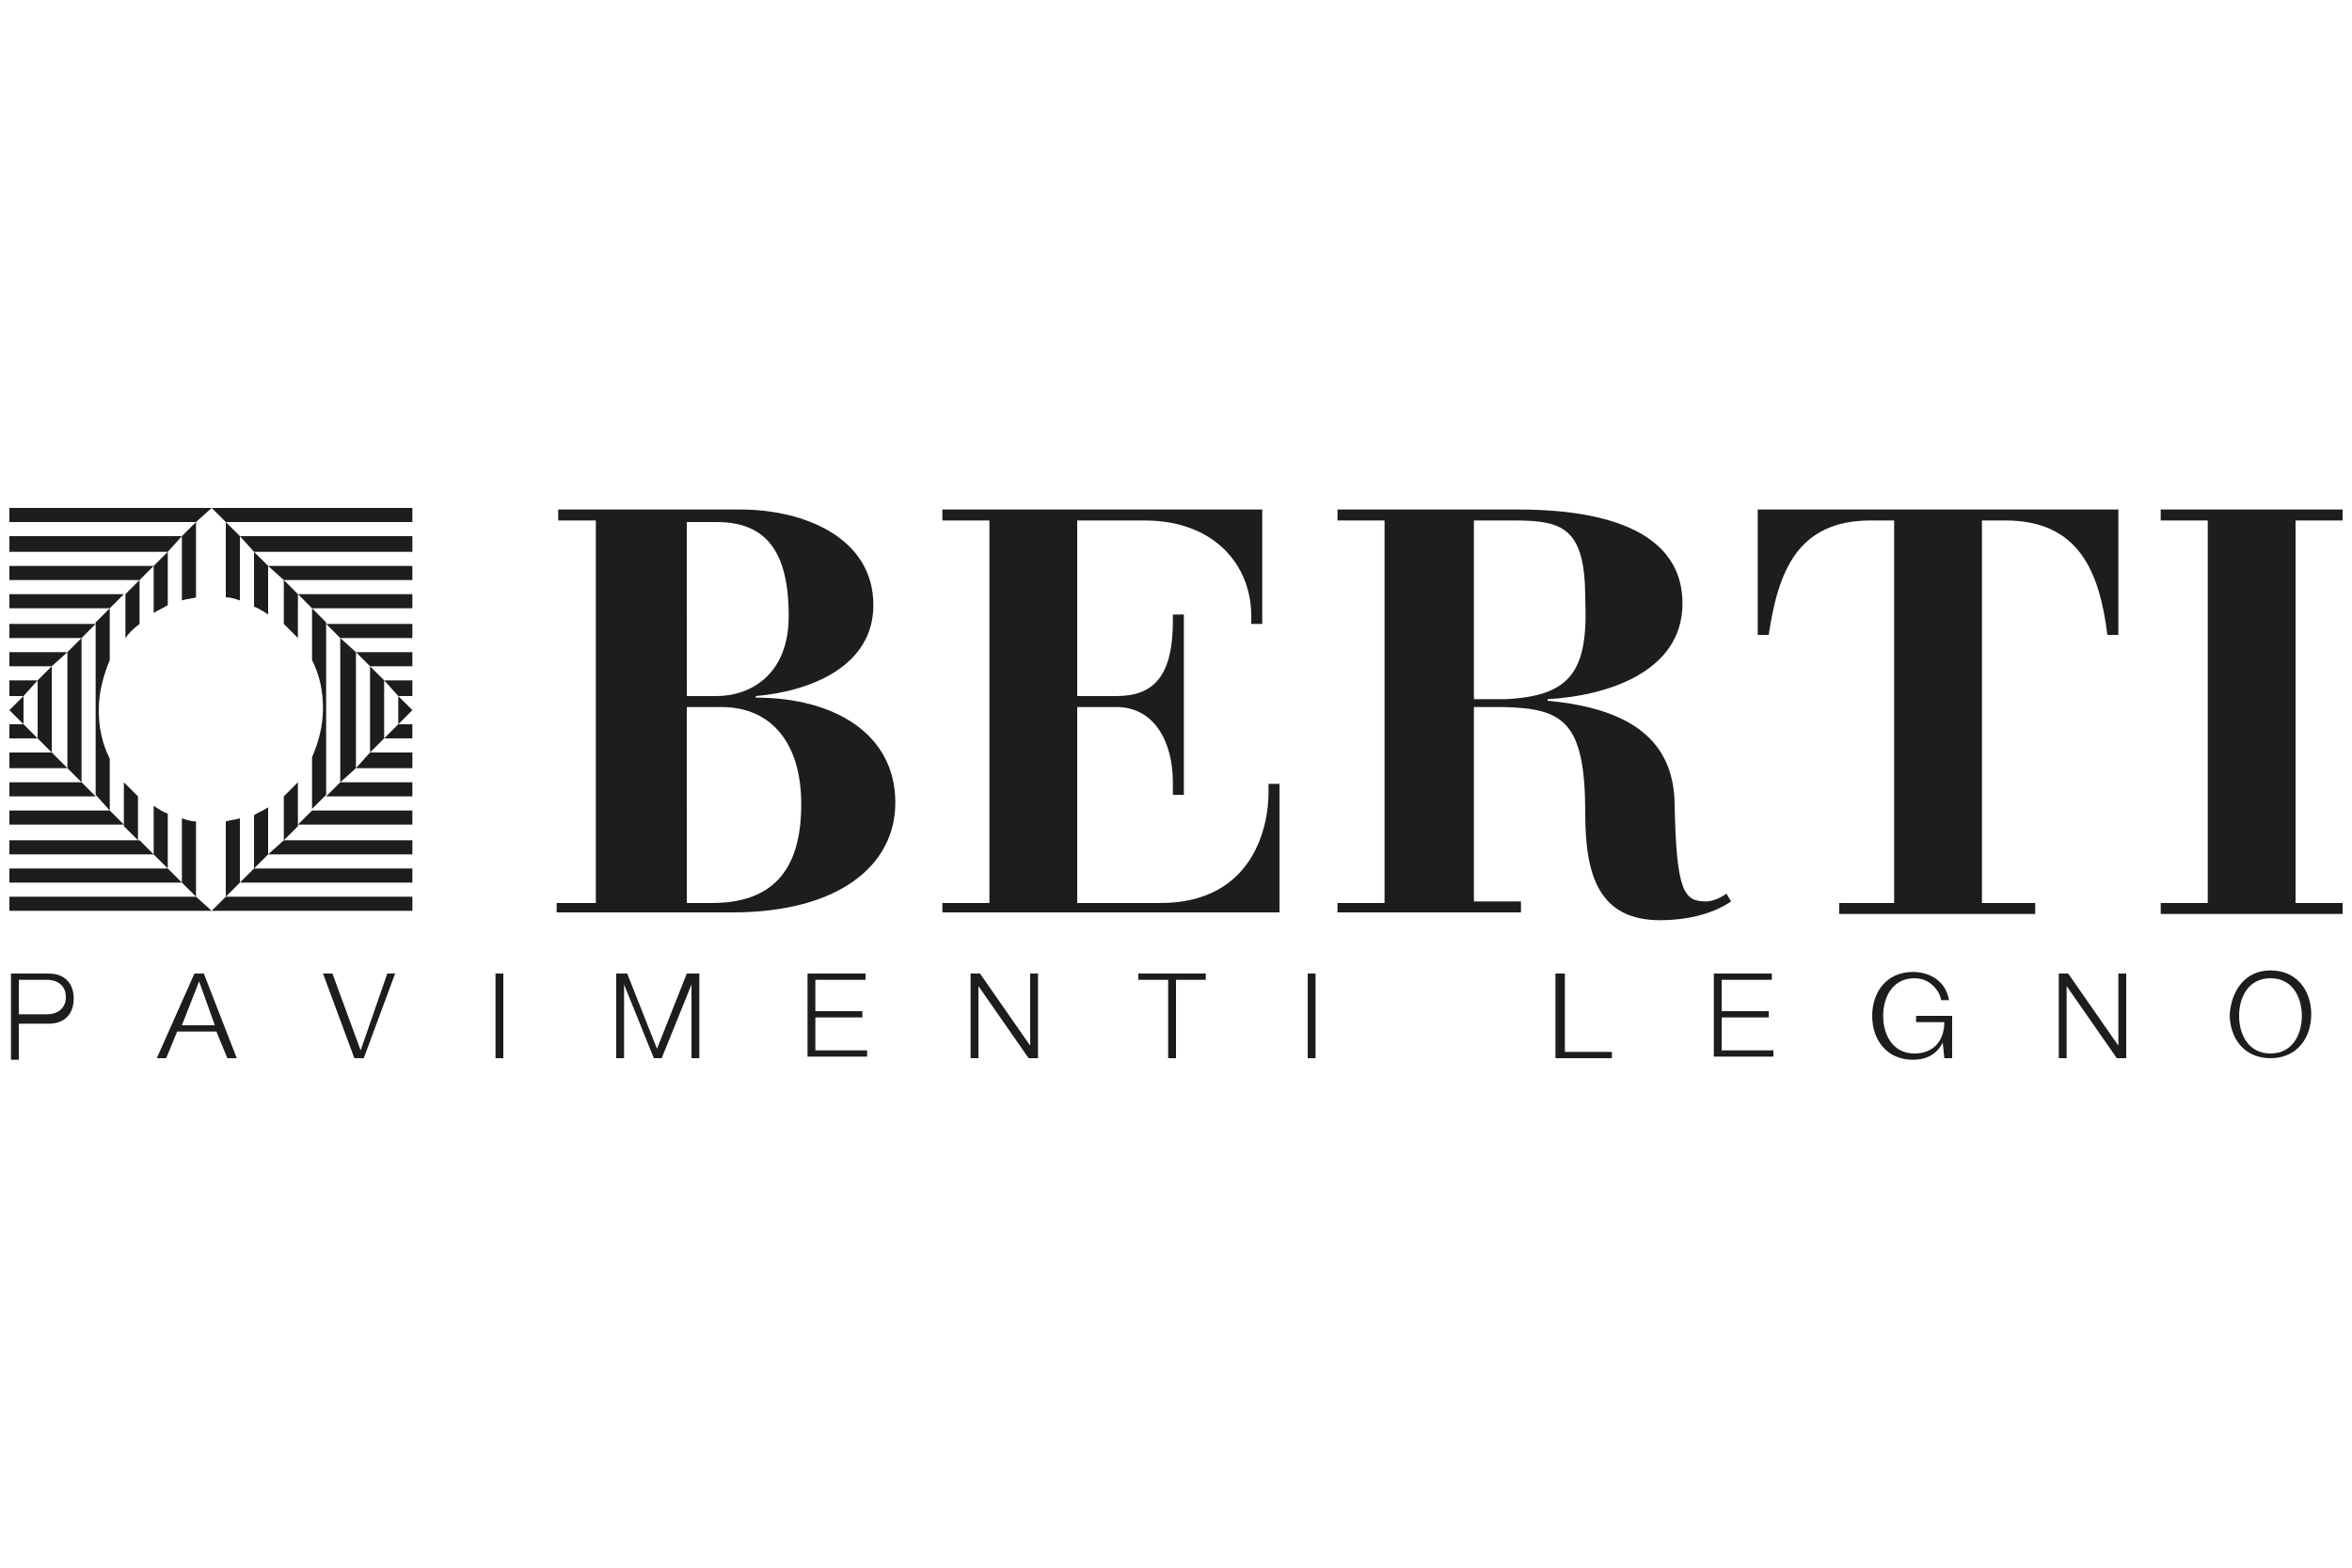 <?xml version="1.0" encoding="utf-8"?>
<!-- Generator: Adobe Illustrator 27.5.0, SVG Export Plug-In . SVG Version: 6.00 Build 0)  -->
<svg version="1.1" id="Livello_1" xmlns="http://www.w3.org/2000/svg" xmlns:xlink="http://www.w3.org/1999/xlink" x="0px" y="0px"
	 viewBox="0 0 150 100" style="enable-background:new 0 0 150 100;" xml:space="preserve">
<style type="text/css">
	.st0{fill:#1D1D1B;}
</style>
<g>
	<g>
		<g>
			<polygon class="st0" points="26.3,58.1 26.3,57.2 14.4,57.2 13.5,58.1 			"/>
			<polygon class="st0" points="0.6,57.2 0.6,58.1 13.5,58.1 12.5,57.2 			"/>
			<polygon class="st0" points="26.3,56.3 26.3,55.4 16.2,55.4 15.3,56.3 			"/>
			<polygon class="st0" points="0.6,55.4 0.6,56.3 11.6,56.3 10.7,55.4 			"/>
			<polygon class="st0" points="0.6,53.6 0.6,54.5 9.8,54.5 8.9,53.6 			"/>
			<polygon class="st0" points="26.3,54.5 26.3,53.6 18.1,53.6 17.1,54.5 			"/>
			<polygon class="st0" points="26.3,52.6 26.3,51.7 19.9,51.7 19,52.6 			"/>
			<polygon class="st0" points="0.6,51.7 0.6,52.6 7.9,52.6 7,51.7 			"/>
			<polygon class="st0" points="26.3,50.8 26.3,49.9 21.7,49.9 20.8,50.8 			"/>
			<polygon class="st0" points="0.6,49.9 0.6,50.8 6.1,50.8 5.2,49.9 			"/>
			<polygon class="st0" points="0.6,48 0.6,49 4.3,49 3.3,48 			"/>
			<polygon class="st0" points="26.3,49 26.3,48 23.6,48 22.7,49 			"/>
			<polygon class="st0" points="0.6,46.2 0.6,47.1 2.4,47.1 1.5,46.2 			"/>
			<polygon class="st0" points="26.3,47.1 26.3,46.2 25.4,46.2 24.5,47.1 			"/>
			<polygon class="st0" points="0.6,43.4 0.6,44.4 1.5,44.4 2.4,43.4 			"/>
			<polygon class="st0" points="26.3,44.4 26.3,43.4 24.5,43.4 25.4,44.4 			"/>
			<polygon class="st0" points="0.6,41.6 0.6,42.5 3.3,42.5 4.3,41.6 			"/>
			<polygon class="st0" points="26.3,42.5 26.3,41.6 22.7,41.6 23.6,42.5 			"/>
			<polygon class="st0" points="0.6,39.8 0.6,40.7 5.2,40.7 6.1,39.8 			"/>
			<polygon class="st0" points="26.3,40.7 26.3,39.8 20.8,39.8 21.7,40.7 			"/>
			<polygon class="st0" points="0.6,37.9 0.6,38.8 7,38.8 7.9,37.9 			"/>
			<polygon class="st0" points="26.3,38.8 26.3,37.9 19,37.9 19.9,38.8 			"/>
			<polygon class="st0" points="0.6,36.1 0.6,37 8.9,37 9.8,36.1 			"/>
			<polygon class="st0" points="26.3,37 26.3,36.1 17.1,36.1 18.1,37 			"/>
			<polygon class="st0" points="26.3,35.2 26.3,34.2 15.3,34.2 16.2,35.2 			"/>
			<polygon class="st0" points="0.6,34.2 0.6,35.2 10.7,35.2 11.6,34.2 			"/>
			<polygon class="st0" points="0.6,32.4 0.6,33.3 12.5,33.3 13.5,32.4 			"/>
			<polygon class="st0" points="26.3,33.3 26.3,32.4 13.5,32.4 14.4,33.3 			"/>
		</g>
		<g>
			<polygon class="st0" points="1.5,46.2 1.5,44.4 0.6,45.3 			"/>
			<polygon class="st0" points="2.4,47.1 3.3,48 3.3,42.5 2.4,43.4 			"/>
			<polygon class="st0" points="4.3,49 5.2,49.9 5.2,40.7 4.3,41.6 			"/>
			<path class="st0" d="M7,42.1v-3.3l-0.9,0.9v11L7,51.7v-3.3c-0.5-1-0.7-2-0.7-3.1C6.3,44.1,6.6,43.1,7,42.1z"/>
			<path class="st0" d="M8.9,39.8V37l-0.9,0.9v2.8C8.2,40.4,8.5,40.1,8.9,39.8z"/>
			<path class="st0" d="M7.9,49.9v2.8l0.9,0.9v-2.8C8.5,50.5,8.2,50.2,7.9,49.9z"/>
			<path class="st0" d="M10.7,35.2l-0.9,0.9v3c0.3-0.2,0.6-0.3,0.9-0.5V35.2z"/>
			<path class="st0" d="M9.8,54.5l0.9,0.9v-3.5c-0.3-0.1-0.6-0.3-0.9-0.5V54.5z"/>
			<path class="st0" d="M11.6,56.3l0.9,0.9v-4.8c-0.3,0-0.6-0.1-0.9-0.2V56.3z"/>
			<path class="st0" d="M12.5,33.3l-0.9,0.9v4.1c0.3-0.1,0.6-0.1,0.9-0.2V33.3z"/>
			<path class="st0" d="M14.4,57.2l0.9-0.9v-4.1c-0.3,0.1-0.6,0.1-0.9,0.2V57.2z"/>
			<path class="st0" d="M15.3,34.2l-0.9-0.9v4.8c0.3,0,0.6,0.1,0.9,0.2V34.2z"/>
			<path class="st0" d="M17.1,36.1l-0.9-0.9v3.5c0.3,0.1,0.6,0.3,0.9,0.5V36.1z"/>
			<path class="st0" d="M16.2,55.4l0.9-0.9v-3c-0.3,0.2-0.6,0.3-0.9,0.5V55.4z"/>
			<path class="st0" d="M18.1,50.8v2.8l0.9-0.9v-2.8C18.7,50.2,18.4,50.5,18.1,50.8z"/>
			<path class="st0" d="M19,40.7v-2.8L18.1,37v2.8C18.4,40.1,18.7,40.4,19,40.7z"/>
			<path class="st0" d="M19.9,42.1c0.5,1,0.7,2,0.7,3.1c0,1.1-0.3,2.2-0.7,3.1v3.3l0.9-0.9v-11l-0.9-0.9V42.1z"/>
			<polygon class="st0" points="21.7,49.9 22.7,49 22.7,41.6 21.7,40.7 			"/>
			<polygon class="st0" points="23.6,48 24.5,47.1 24.5,43.4 23.6,42.5 			"/>
			<polygon class="st0" points="25.4,44.4 25.4,46.2 26.3,45.3 			"/>
		</g>
	</g>
	<g>
		<g>
			<path class="st0" d="M35.5,57.6H38V33.2h-2.4v-0.7h11.6c4.1,0,8.5,1.8,8.5,6.1c0,3.9-4,5.5-7.5,5.8v0.1c5,0,8.9,2.3,8.9,6.7
				c0,4-3.6,7-10.4,7H35.5V57.6z M43.7,44.4h2c2.2,0,4.6-1.4,4.6-5.1c0-4.2-1.5-6-4.6-6h-1.9V44.4z M43.7,57.6h1.7
				c3.7,0,5.7-1.9,5.7-6.3c0-3.9-1.9-6.2-5.1-6.2h-2.2V57.6z"/>
			<path class="st0" d="M60.1,57.6h3V33.2h-3v-0.7h20.4v7.3h-0.7v-0.5c0-3.3-2.4-6.1-6.8-6.1h-4.3v11.2h2.5c2.4,0,3.6-1.3,3.6-4.8
				v-0.4h0.7v11.5h-0.7v-0.8c0-2.6-1.2-4.8-3.6-4.8h-2.5v12.5H74c6,0,6.9-5,6.9-7V50h0.7v8.2H60.1V57.6z"/>
			<path class="st0" d="M85.3,57.6h3V33.2h-3v-0.7h11.5c4,0,10.5,0.7,10.5,6c0,4.4-4.9,5.9-8.6,6.1v0.1c5.4,0.5,8,2.6,8.1,6.5
				c0.1,5.7,0.6,6.3,2,6.3c0.4,0,0.9-0.2,1.3-0.5l0.3,0.5c-1.3,0.9-3.1,1.2-4.5,1.2c-3.9,0-4.8-2.8-4.8-6.8c0-5.9-1.4-6.7-5.2-6.8
				H94v12.4H97v0.7H85.3V57.6z M94,44.6h2c4.2-0.2,5.3-1.8,5.1-6.4c0-4.5-1.4-5-4.5-5H94V44.6z"/>
			<path class="st0" d="M117.4,57.6h3.4V33.2h-1.5c-4.7,0-5.9,3.3-6.5,7.3h-0.7v-8h23v8h-0.7c-0.5-4-1.8-7.3-6.5-7.3h-1.5v24.4h3.4
				v0.7h-12.5V57.6z"/>
			<path class="st0" d="M137.8,57.6h3V33.2h-3v-0.7h11.6v0.7h-3v24.4h3v0.7h-11.6V57.6z"/>
		</g>
	</g>
	<g>
		<path class="st0" d="M0.7,62.1h2.4c1,0,1.6,0.6,1.6,1.6c0,1-0.6,1.6-1.6,1.6H1.2v2.3H0.7V62.1z M1.2,64.7H3c0.7,0,1.2-0.4,1.2-1.1
			S3.7,62.5,3,62.5H1.2V64.7z"/>
		<path class="st0" d="M12.4,62.1H13l2.1,5.4h-0.6l-0.7-1.7h-2.5l-0.7,1.7h-0.6L12.4,62.1z M11.6,65.4h2.1l-1-2.8L11.6,65.4z"/>
		<path class="st0" d="M20.6,62.1h0.6l1.8,4.9h0l1.7-4.9h0.5l-2,5.4h-0.6L20.6,62.1z"/>
		<path class="st0" d="M31.6,62.1h0.5v5.4h-0.5V62.1z"/>
		<path class="st0" d="M39.2,62.1H40l1.9,4.8l1.9-4.8h0.8v5.4h-0.5v-4.7h0l-1.9,4.7h-0.5l-1.9-4.7h0v4.7h-0.5V62.1z"/>
		<path class="st0" d="M51.5,62.1h3.7v0.4H52v2h3v0.4h-3V67h3.3v0.4h-3.8V62.1z"/>
		<path class="st0" d="M61.9,62.1h0.6l3.2,4.6h0v-4.6h0.5v5.4h-0.6l-3.2-4.6h0v4.6h-0.5V62.1z"/>
		<path class="st0" d="M72.6,62.1h4.3v0.4H75v5h-0.5v-5h-1.9V62.1z"/>
		<path class="st0" d="M83.4,62.1h0.5v5.4h-0.5V62.1z"/>
		<path class="st0" d="M99.3,62.1h0.5v5h3v0.4h-3.6V62.1z"/>
		<path class="st0" d="M109.3,62.1h3.7v0.4h-3.2v2h3v0.4h-3V67h3.3v0.4h-3.8V62.1z"/>
		<path class="st0" d="M124.4,67.5H124l-0.1-1h0c-0.4,0.8-1.1,1.1-1.9,1.1c-1.7,0-2.6-1.3-2.6-2.8c0-1.5,0.9-2.8,2.6-2.8
			c1.1,0,2.1,0.6,2.3,1.8h-0.5c-0.1-0.6-0.7-1.4-1.7-1.4c-1.4,0-2,1.2-2,2.4c0,1.2,0.6,2.4,2,2.4c1.2,0,1.9-0.8,1.9-2h-1.8v-0.4h2.3
			V67.5z"/>
		<path class="st0" d="M131.3,62.1h0.6l3.2,4.6h0v-4.6h0.5v5.4H135l-3.2-4.6h0v4.6h-0.5V62.1z"/>
		<path class="st0" d="M144.8,61.9c1.7,0,2.6,1.3,2.6,2.8c0,1.5-0.9,2.8-2.6,2.8c-1.7,0-2.6-1.3-2.6-2.8
			C142.3,63.3,143.1,61.9,144.8,61.9z M144.8,67.2c1.4,0,2-1.2,2-2.4c0-1.2-0.6-2.4-2-2.4c-1.4,0-2,1.2-2,2.4
			C142.8,66,143.4,67.2,144.8,67.2z"/>
	</g>
</g>
</svg>
